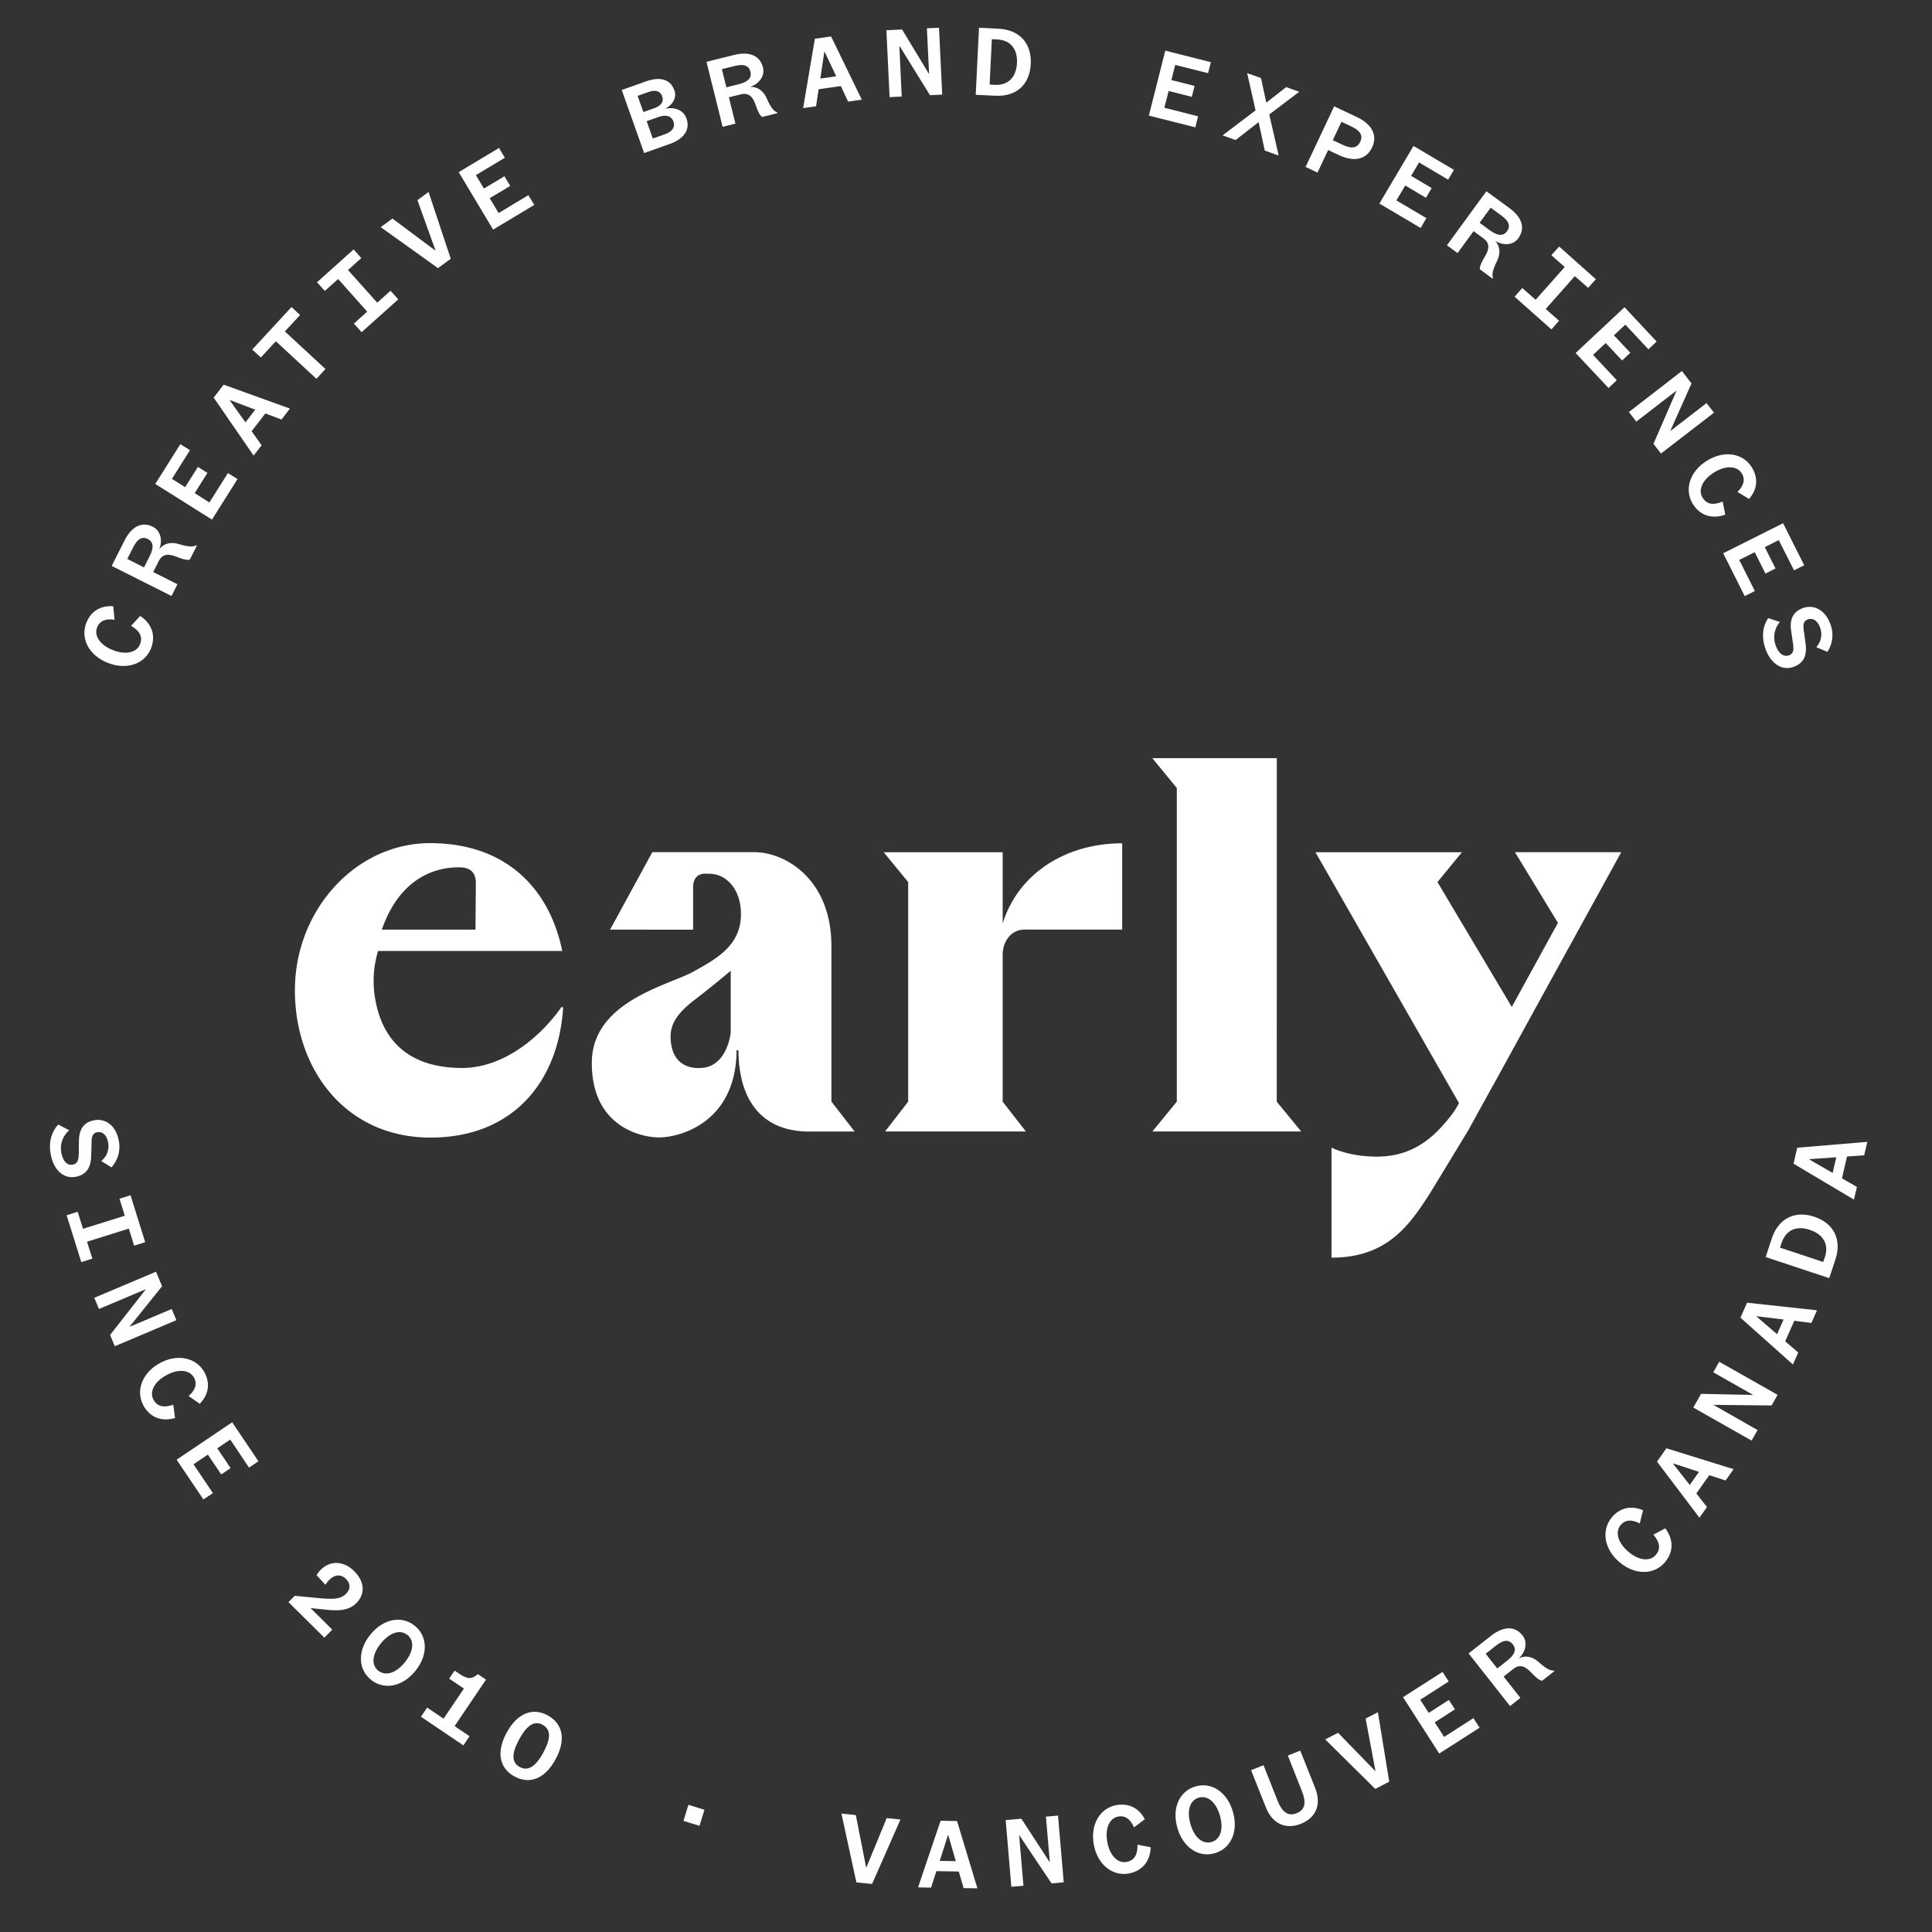 <svg id="Layer_1" data-name="Layer 1" xmlns="http://www.w3.org/2000/svg" viewBox="0 0 822.76 822.76"><rect x="0" y="0" width="822.76" height="822.76" fill="#333333" stroke="none"/><defs><style>.cls-1{fill:#fff;}</style></defs><title>circlemark_white</title><path class="cls-1" d="M29.5,481.35a10,10,0,0,0-3.32,9.87c.7,3.27,2.46,5.26,4.9,4.74,2-.43,2.37-2.12,2.45-4.36l.09-5.9c.06-4.08,1.58-7.6,6.23-8.58,5-1.08,9.35,2.18,10.61,8.11a13,13,0,0,1-3,11.89l-4.37-2.68a8.09,8.09,0,0,0,2.88-8.25c-.59-2.79-2.33-4.46-4.64-4-2,.42-2.29,2.06-2.34,4.2l-.14,5.45c-.09,5-1.72,8.27-6.41,9.27-5.4,1.15-9.46-2.94-10.74-9-1.12-5.27.08-10.06,3.12-13.2Z"/><path class="cls-1" d="M28.37,517.52l4.71-1.47,2.27,7.25,17.8-5.57-2.27-7.25L55.59,509l6.24,20-4.71,1.48-2.27-7.26-17.79,5.57L39.33,536l-4.71,1.48Z"/><path class="cls-1" d="M55.12,565.06l18-7.61,2,4.75L48.88,573.31l-2-4.8L62.15,549l-20,8.44-2-4.76,26.27-11.1,2.61,6.17Z"/><path class="cls-1" d="M74.56,603.89c-5.5,1.55-10.58,0-13.5-5.39-3.33-6.12-.66-13.81,7-18s15.62-2.26,19,3.9c2.68,4.93,1.63,9.73-2,13.4l-4.73-3.3c2.56-2.22,3.86-4.94,2.32-7.76-1.82-3.34-6.5-4-11.79-1.11s-7.28,7.16-5.51,10.42,4.8,3.42,8.44,2.16Z"/><path class="cls-1" d="M86.62,638.55l-11.4-16.93,23.66-15.93,11.17,16.6-4,2.7-8-11.94-5.52,3.72,5.68,8.45-4,2.68-5.68-8.45-6.13,4.12,8.27,12.28Z"/><path class="cls-1" d="M141.5,694l-3.37,3.41-15.28-15.12,2.68-2.71,10.31,1c5.76.48,9.09.59,11.51-1.85,1.85-1.87,2.12-4.21-.07-6.37s-4.84-1.8-7.16.55a8.24,8.24,0,0,0-1.5,2l-3.79-4.08a10.82,10.82,0,0,1,1.59-2.18c4.2-4.25,9.9-4,14.37.41,4.82,4.77,4.56,10,1,13.59S143.35,686,138,685.41l-5.73-.58Z"/><path class="cls-1" d="M157.92,715.3c-5.49-4.51-5.71-12.46-.14-19.26s13.41-8.15,18.9-3.65,5.71,12.47.15,19.26S163.42,719.8,157.92,715.3Zm15.61-19c-3.05-2.5-7.48-1.16-11.27,3.46S158,709,161.08,711.45s7.48,1.15,11.27-3.47S176.57,698.74,173.53,696.25Z"/><path class="cls-1" d="M179.27,731.09l2.63-3.9,7,4.73,8.66-12.83-6.27-4.22,2.31-3.42,1.91,1.29c3.83,2.58,5.47,2.33,8,.21l3.45,2.33-13.37,19.81,6.38,4.3-2.63,3.9Z"/><path class="cls-1" d="M219.1,756.52c-6.44-3.52-7.85-10.37-3.32-18.68s11.07-10.82,17.5-7.31,7.85,10.37,3.32,18.68S225.58,760.05,219.1,756.52Zm12-22c-3.53-1.93-6.73.15-10,6.19s-3.31,9.84.22,11.77,6.77-.12,10.07-6.16S234.63,736.47,231.09,734.54Z"/><path class="cls-1" d="M293.17,768.6l6.83,2.12-2.11,6.83-6.83-2.11Z"/><path class="cls-1" d="M364.71,801.65l-6.38-29.31,6.13.62,4.36,22.19.19,0,8.6-20.89,5.86.59-12.09,27.45Z"/><path class="cls-1" d="M408.31,797l-9.55-.15-2.24,7-5.56-.09,9.6-28.37,7,.11,8.68,28.67-5.88-.1Zm-8.12-4.52,6.84.11-3.17-11h-.19Z"/><path class="cls-1" d="M447.08,793.12l-1.66-19.49,5.14-.44L453,801.61l-5.19.44L434,781.46l1.84,21.61-5.15.43-2.41-28.41,6.68-.57Z"/><path class="cls-1" d="M490.05,786.69c-.24,5.7-3.3,10-9.31,11.15-6.86,1.27-13.34-3.65-14.93-12.29s2.69-15.55,9.59-16.82c5.52-1,9.76,1.46,12.12,6l-4.6,3.48c-1.32-3.12-3.5-5.2-6.66-4.62-3.74.69-5.8,4.94-4.71,10.86s4.54,9.15,8.19,8.48,4.74-3.5,4.67-7.36Z"/><path class="cls-1" d="M517.31,789.21c-6.83,2-13.49-2.38-15.92-10.82s.92-15.67,7.75-17.63,13.49,2.39,15.92,10.83S524.14,787.25,517.31,789.21Zm-6.8-23.66c-3.78,1.08-5.2,5.49-3.55,11.24s5.19,8.72,9,7.64,5.2-5.5,3.55-11.24S514.3,764.46,510.51,765.55Z"/><path class="cls-1" d="M539.07,769.65l-6.29-15.81,5.3-2.11,6,15.14c1.91,4.8,4.41,6.78,8.11,5.3s4.15-4.62,2.24-9.42l-6-15.13,5.3-2.11,6.3,15.81c3.08,7.74-.18,13-6,15.35S542.15,777.39,539.07,769.65Z"/><path class="cls-1" d="M585.67,761.82l-21.32-21.08,5.47-2.82,15.75,16.21.16-.08-4.17-22.19,5.23-2.7,4.83,29.59Z"/><path class="cls-1" d="M630.09,735.76l-17.18,11-15.42-24L614.32,712l2.62,4.07-12.11,7.78,3.6,5.6,8.57-5.51,2.59,4L611,733.48l4,6.21,12.46-8Z"/><path class="cls-1" d="M656.73,715.76c-1.09-.06-2.79-1.49-4.65-3.48-2.65-2.87-5-3.63-7.65-1.53L640.34,714l7.14,9.07-4.41,3.47-17.65-22.41,9.47-7.45c5.69-4.48,10.41-4.11,13.5-.2,2.27,2.88,1.34,7.12-1.65,9.77,2.82-1.48,5.9-.79,8.43,1.48,3.41,3.08,5,3.72,6.59,3.69l.2.24Zm-19.11-5.23,4.31-3.39c3.2-2.52,4-4.79,2.3-6.89s-3.93-2-7.09.51l-4.45,3.51Z"/><path class="cls-1" d="M709.17,650.84c3.41,4.58,3.77,9.88-.2,14.53-4.53,5.3-12.66,5.56-19.34-.14s-7.71-13.78-3.16-19.12c3.65-4.27,8.5-5,13.23-2.94l-1.39,5.6c-3-1.59-6-1.83-8.08.61-2.47,2.89-1.39,7.5,3.19,11.41s9.29,4.24,11.7,1.41,1.48-5.7-1-8.65Z"/><path class="cls-1" d="M727.9,628.22,722.41,636l4.52,5.78-3.2,4.55-18.08-23.87,4-5.7,28.6,8.9-3.38,4.82Zm-8.3,4.18,3.93-5.6-10.89-3.55-.11.15Z"/><path class="cls-1" d="M746.61,594.05l-17-9.64,2.54-4.49L757,594l-2.56,4.53-24.78-.26L748.47,609l-2.54,4.49-24.82-14.07,3.31-5.83Z"/><path class="cls-1" d="M764.12,562.47l-3.88,8.73,5.55,4.79-2.26,5.09-22.35-19.94,2.83-6.37L773.79,558l-2.39,5.38Zm-7.34,5.71,2.78-6.25-11.37-1.39-.08.17Z"/><path class="cls-1" d="M751.93,535.33l2.64-8c2.74-8.25,9.61-12,18.07-9.17s11.73,9.91,9,18.16L779,544.31Zm25.22,0c1.77-5.33-.57-9.64-6.41-11.58s-10.2.14-12,5.47l-.7,2.1,18.38,6.11Z"/><path class="cls-1" d="M786.57,492.5l-2.15,9.31,6.36,3.65-1.25,5.42-25.74-15.32,1.57-6.79,29.85-2.5L793.88,492Zm-6.12,7,1.54-6.66-11.43.8,0,.17Z"/><path class="cls-1" d="M59.7,262.29c4.74,3.19,6.83,8.08,4.62,13.78-2.52,6.5-10.11,9.43-18.3,6.26s-11.83-10.45-9.29-17c2-5.24,6.36-7.54,11.5-7.15l.54,5.74c-3.34-.52-6.26.25-7.42,3.25-1.37,3.54,1.16,7.53,6.78,9.71s10.17.92,11.51-2.54-.49-5.87-3.81-7.83Z"/><path class="cls-1" d="M80.84,238.3c-1,.4-3.15-.17-5.68-1.19-3.62-1.47-6-1.17-7.58,1.86l-2.34,4.65,10.32,5.19-2.53,5L47.56,241,53,230.25c3.25-6.47,7.69-8.14,12.14-5.9,3.27,1.65,4.24,5.88,2.65,9.54,1.93-2.52,5-3.2,8.26-2.22,4.39,1.34,6.11,1.24,7.53.54l.28.14Zm-19.52,3.35,2.46-4.89c1.83-3.64,1.56-6-.83-7.21s-4.39-.13-6.2,3.47l-2.54,5Z"/><path class="cls-1" d="M101.15,204,90.27,221.28,66.13,206.09l10.66-16.94,4.1,2.58-7.67,12.19,5.63,3.54,5.43-8.62,4.06,2.56L82.91,210,89.16,214l7.89-12.53Z"/><path class="cls-1" d="M113,176.07l-5.84,7.56,4.25,6L108,194l-17-24.67,4.26-5.51L123.47,174l-3.6,4.66Zm-8.48,3.8,4.18-5.41L98,170.41l-.11.14Z"/><path class="cls-1" d="M134.76,161.32l-17.29-16-6.39,6.92-3.66-3.38,16.71-18.1,3.66,3.38-6.48,7,17.29,16Z"/><path class="cls-1" d="M154,141.46l-3.29-3.67,5.67-5.08L144,118.82l-5.67,5.07L135,120.22l15.58-14,3.29,3.67L148.2,115l12.45,13.89,5.66-5.07,3.29,3.67Z"/><path class="cls-1" d="M186.52,114.18,162.13,96.73l5-3.65,18.12,13.52.15-.11-7.63-21.25,4.74-3.49,9.45,28.46Z"/><path class="cls-1" d="M227.53,87.27,210,97.78,195.35,73.32,212.51,63,215,67.17l-12.35,7.41,3.43,5.71,8.73-5.24,2.47,4.11-8.73,5.25,3.8,6.32L225,83.11Z"/><path class="cls-1" d="M292.34,50.46c1.66,4.65-.91,8.64-7.18,10.87l-10.84,3.85-9.55-26.86L275,34.69c6.74-2.4,10.67-.53,12.23,3.87,1.08,3-.79,6.14-3.92,7.73C287,45.53,291,46.63,292.34,50.46ZM274,47.72l4.69-1.66C281.91,44.9,282.72,43,282,41s-2.55-3-5.79-1.83l-4.69,1.66Zm1.38,3.88L278,59l5.16-1.83c3.29-1.17,4.45-3.17,3.64-5.43s-3-3.12-6.31-1.93Z"/><path class="cls-1" d="M324.61,49.81c-1-.51-1.93-2.51-2.8-5.09-1.25-3.7-3.06-5.35-6.36-4.53l-5.05,1.25,2.79,11.21L307.74,54l-6.88-27.67,11.68-2.91c7-1.75,11.19.53,12.39,5.36.89,3.56-1.7,7-5.51,8.23,3.17-.18,5.7,1.71,7.08,4.82,1.84,4.2,3,5.45,4.49,6.06l.08.31ZM309.34,37.18l5.32-1.32c3.95-1,5.57-2.74,4.92-5.33s-2.76-3.42-6.67-2.44l-5.49,1.36Z"/><path class="cls-1" d="M358.08,36.64,348.62,38l-1.09,7.25-5.51.8,5-29.54,6.9-1L367,42.43l-5.82.85Zm-8.74-3.17,6.76-1-4.89-10.36-.17,0Z"/><path class="cls-1" d="M395.66,31.58l-.93-19.53,5.15-.24,1.37,28.48-5.2.25L383,19.46l1,21.65-5.16.25-1.36-28.48,6.69-.32Z"/><path class="cls-1" d="M416.92,11.83l8.36.41c8.68.43,14.12,6,13.68,15s-6.39,14-15.07,13.53l-8.37-.4Zm6.74,24.31c5.61.27,9.13-3.14,9.43-9.29s-2.88-9.79-8.48-10.06l-2.22-.11L421.44,36Z"/><path class="cls-1" d="M509.05,54.23l-19.8-5,7-27.66,19.4,4.9-1.18,4.69-14-3.52-1.63,6.45,9.88,2.5-1.18,4.65-9.87-2.49-1.81,7.15,14.36,3.63Z"/><path class="cls-1" d="M520.63,57.66,534.7,47l-3.59-15.86L537,33.24l2.26,10.48,8.48-6.63,5.54,2-12.75,9.66,4,17.49-5.92-2.12L536,52l-9.81,7.64Z"/><path class="cls-1" d="M565.61,63.88l-4.54,9.62L556,71.09l12.16-25.8,9.59,4.51c6.55,3.09,9,7.84,6.56,13s-7.63,6.32-14.19,3.23Zm6.23-2.17c3.68,1.73,6.15,1.39,7.42-1.31s0-4.78-3.74-6.52l-4.26-2-3.68,7.82Z"/><path class="cls-1" d="M605,97.09l-17.57-10.4,14.52-24.54,17.22,10.19-2.47,4.17-12.38-7.33-3.39,5.72,8.76,5.19-2.44,4.13L598.44,79l-3.76,6.35,12.74,7.54Z"/><path class="cls-1" d="M630.24,114.7c-.24-1.06.68-3.09,2.1-5.41,2-3.34,2.14-5.78-.61-7.78l-4.2-3.07-6.8,9.33-4.54-3.31,16.8-23,9.73,7.09c5.85,4.27,6.78,8.92,3.84,12.94-2.16,3-6.49,3.22-9.84,1.06,2.17,2.31,2.34,5.46.85,8.52-2.05,4.11-2.24,5.82-1.77,7.34l-.19.25Zm-.13-19.81,4.43,3.23c3.29,2.4,5.67,2.51,7.25.35s.85-4.31-2.41-6.68l-4.57-3.34Z"/><path class="cls-1" d="M645,126.35l3.28-3.69,5.69,5,12.38-13.95-5.69-5.05L664,105,679.6,118.9l-3.27,3.69-5.69-5-12.38,14,5.69,5-3.27,3.69Z"/><path class="cls-1" d="M685,165.23l-14-14.9,20.82-19.49,13.67,14.61L702,148.76l-9.84-10.51-4.86,4.55,7,7.43-3.5,3.28-7-7.44-5.39,5.05,10.11,10.8Z"/><path class="cls-1" d="M711.27,183.6l15.48-11.94,3.16,4.09-22.58,17.41L704.15,189,714,166.3l-17.17,13.24-3.15-4.08L716.25,158l4.09,5.3Z"/><path class="cls-1" d="M734.72,219.19c-5.39,1.88-10.56.63-13.8-4.55-3.7-5.91-1.51-13.75,5.94-18.41S742.31,193,746,199c3,4.76,2.23,9.61-1.16,13.49l-4.92-3c2.41-2.37,3.54-5.16,1.84-7.89-2-3.22-6.73-3.58-11.83-.38s-6.84,7.59-4.87,10.74,5,3.12,8.56,1.63Z"/><path class="cls-1" d="M743,253.86l-9.16-18.25,25.5-12.79,9,17.89L764,242.88,757.5,230l-5.94,3,4.56,9.1-4.29,2.15-4.56-9.1-6.6,3.3,6.64,13.24Z"/><path class="cls-1" d="M758,264.87a10,10,0,0,0-1.7,10.27c1.2,3.13,3.26,4.81,5.58,3.91,2-.75,2-2.47,1.73-4.7l-.85-5.83c-.59-4,.35-7.76,4.78-9.47,4.82-1.86,9.58.66,11.77,6.32a13,13,0,0,1-1.1,12.22l-4.74-2A8.07,8.07,0,0,0,775,267c-1-2.66-3-4-5.21-3.18-1.9.73-1.93,2.4-1.65,4.52l.73,5.39c.71,5-.37,8.45-4.85,10.18-5.15,2-9.81-1.4-12-7.14-1.94-5-1.52-9.95,1-13.53Z"/><path class="cls-1" d="M239.08,428.88Zm406.06-66L663.46,393l-19.65,35.82-31.65-53.18,10.41-12.7H560.21l61.12,106.84-.48.86c-.58,1-1.47,2.52-1.72,2.86C612,483,602.9,492.56,586.36,492.56c-12.22,0-19.32-3.85-19.32-3.85v46.87c23.78,0,33.28-13.81,42.34-28.07l15.93-26.22,10.38-18.86.12-.13,22.71-41.39,31.9-58H645.14Zm-101.4-27.3v-12.7h-53l10.41,12.7V469.16l-10.41,12.7h63.39l-10.41-12.7ZM427,393.29V362.93H376.33l10.42,12.7h0v93.53h0l-9.85,12.7h60L427,469.16h0v-62.6c0-5.63,3.6-10.68,9.22-10.68h41.68V359.13C453.86,359.13,433.59,372,427,393.29ZM239.82,428.93v.1c-2,31.88-21.6,55.42-56.49,55.42-36.14,0-57.74-29-57.74-62.7,0-34.42,26.13-62.81,57.74-62.7,32.66.11,50.8,19.85,56.1,45.92v0H161a44.53,44.53,0,0,0-1.62,17.68c1.69,14.14,9.17,32.15,37.47,32.15,16.51,0,32.27-11.79,42.22-25.89Zm-77.21-33.05h39.88l.15-19.94c0-5.07-3.24-6.58-6.91-6.58C191.86,369.36,171.89,369.1,162.61,395.88Zm201.35,86H344.58c-17.71,0-29.92-10.48-30.12-34.64h-.78c-.17,30.73-24.05,37.14-33,37.14-7.7,0-28.67-4.6-28.65-31.67,0-26.41,32.73-33,43.51-39.07,9.68-5.42,20-11,20-24.37,0-10.66-6.38-17.63-14.37-17.16,0,0-6-1.1-6,5.8l0,3.51v14.48H259.8l18-33h43.41c13.13,0,32.85,11.4,32.85,40v66.21Zm-52.78-68.51s-5.45,4.75-14.08,11.42c-4.92,3.8-11.52,8.81-11.52,16.5,0,9.72,5.34,14.06,13.24,13.5,11-.77,12.36-15,12.36-15Z"/></svg>